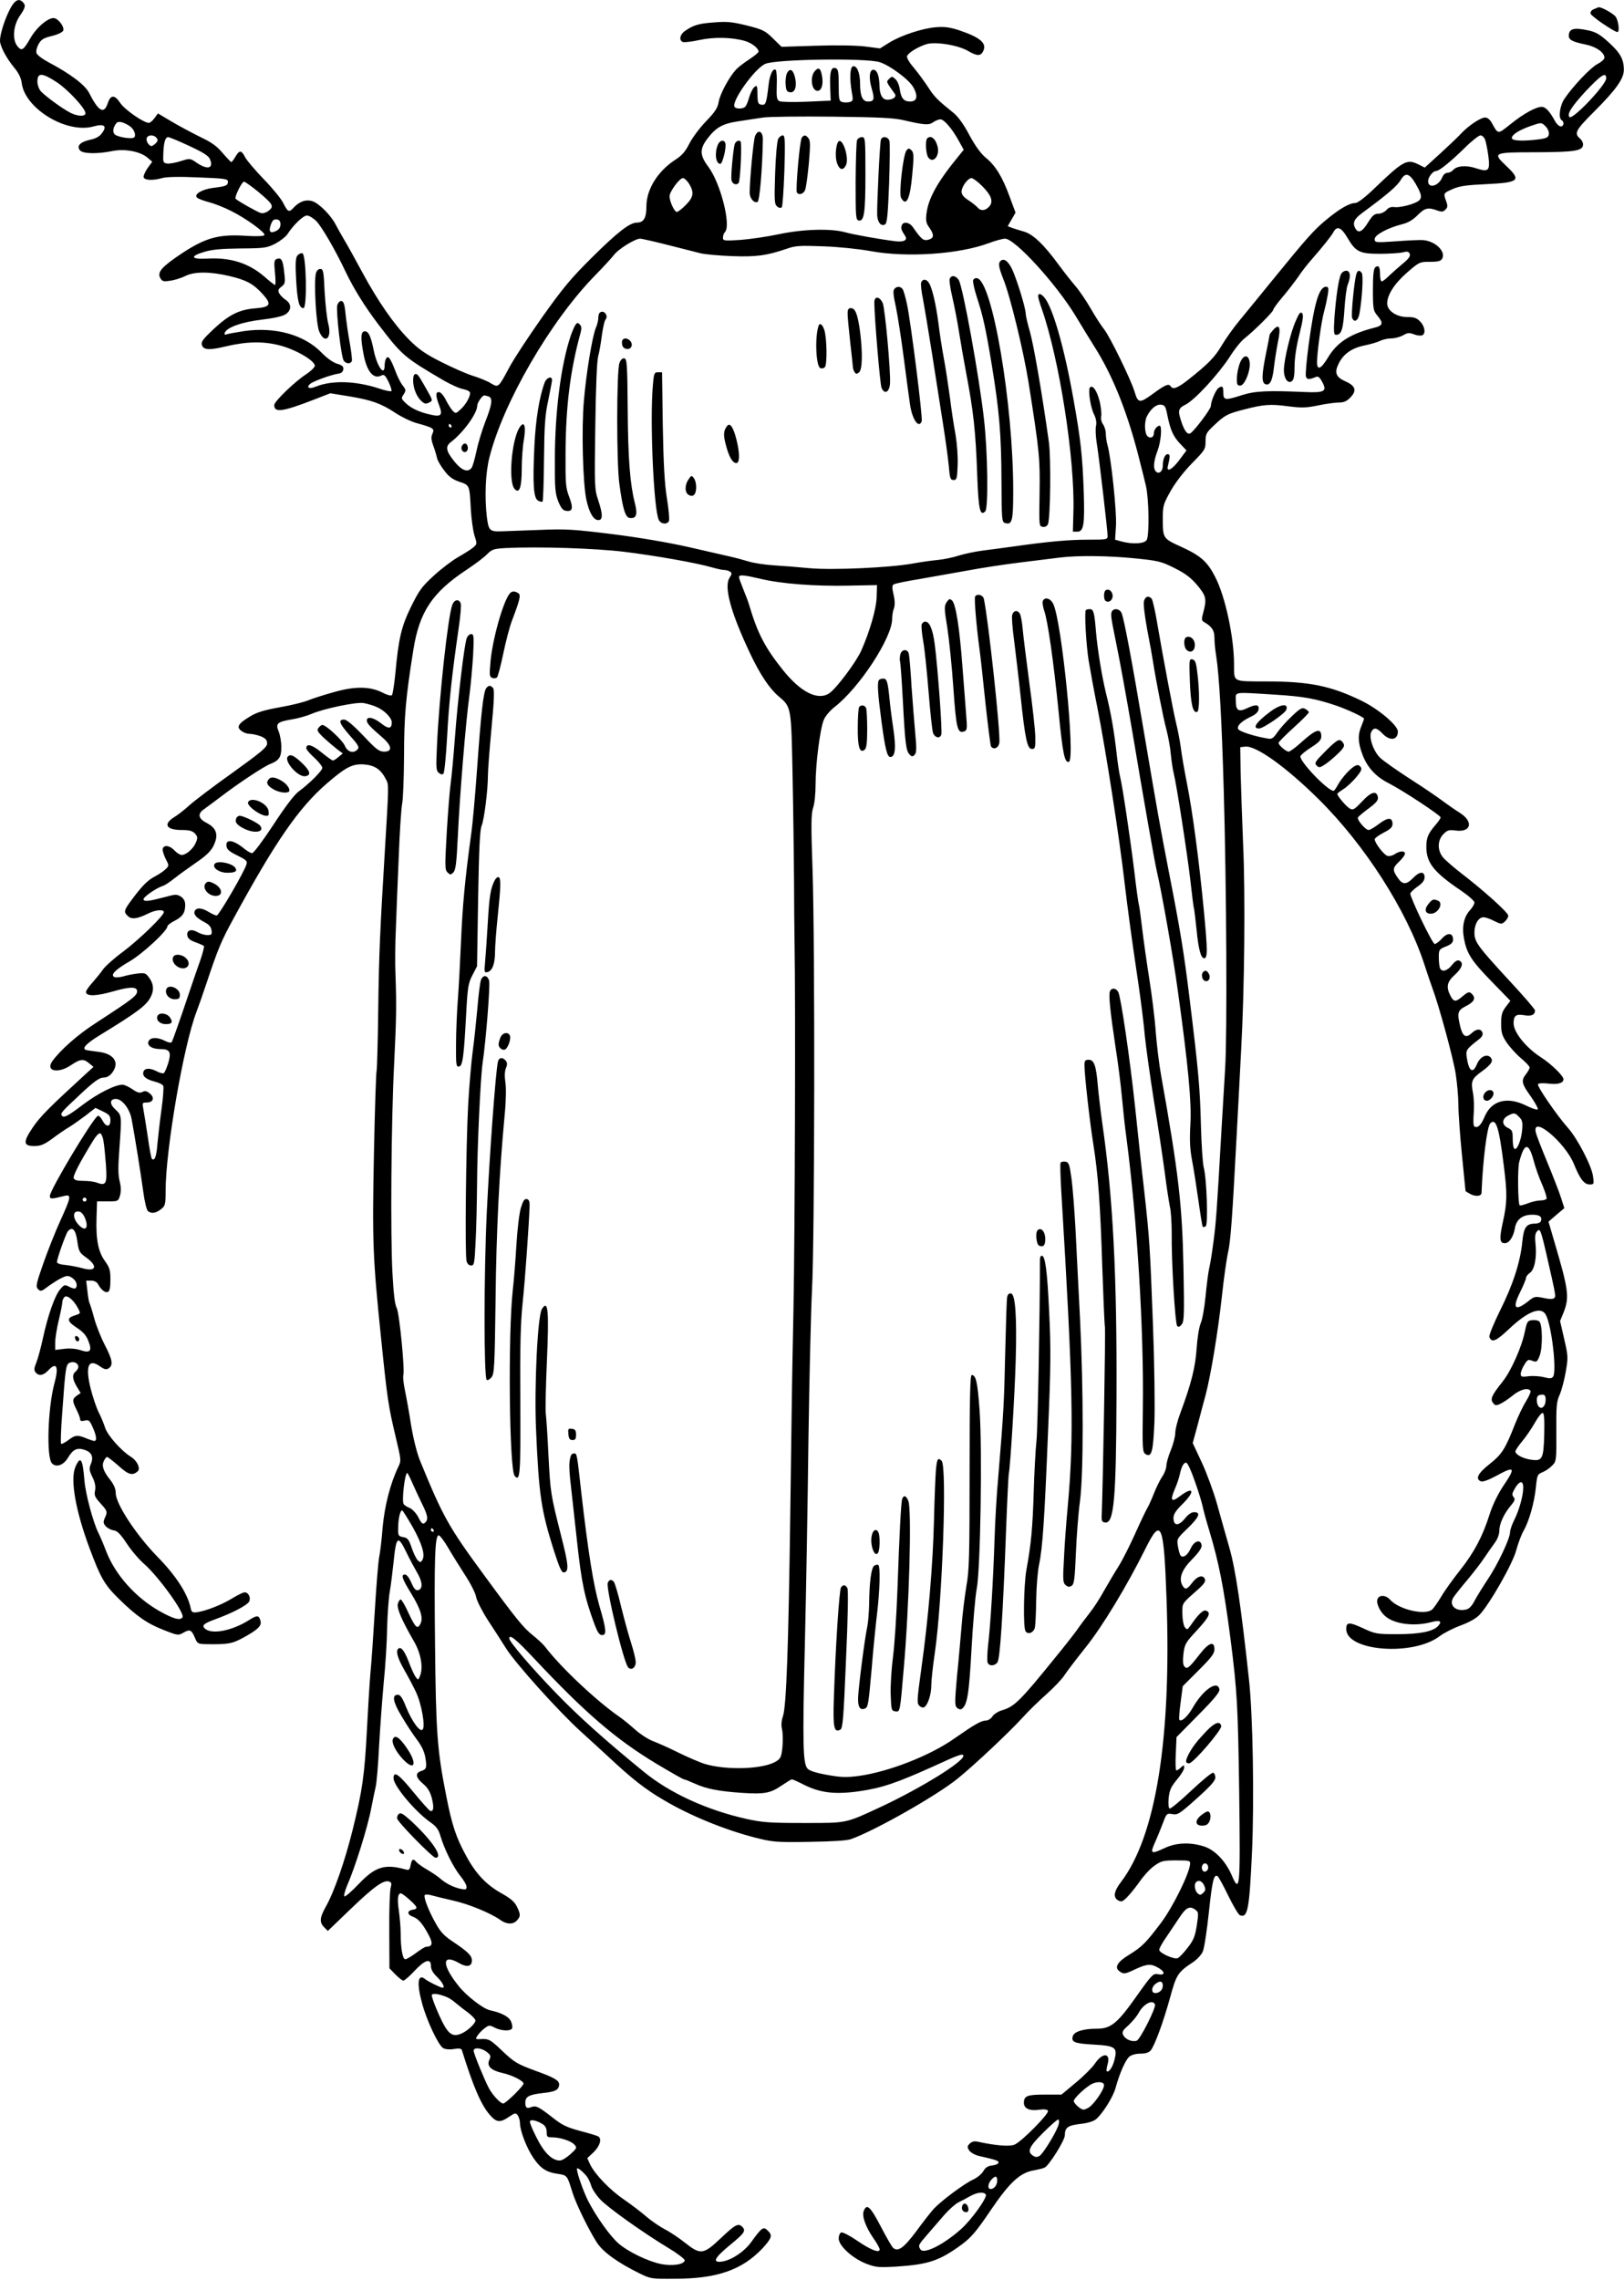 <?xml version="1.0" standalone="no"?>
<!DOCTYPE svg PUBLIC "-//W3C//DTD SVG 20010904//EN"
 "http://www.w3.org/TR/2001/REC-SVG-20010904/DTD/svg10.dtd">
<svg version="1.0" xmlns="http://www.w3.org/2000/svg"
 width="912pt" height="1280pt" viewBox="0 0 912 1280"
 preserveAspectRatio="xMidYMid meet">
<g transform="translate(0,1280) scale(0.1,-0.1)"
fill="#000000" stroke="none">
<path d="M78 12783 c-32 -37 -78 -161 -78 -212 0 -30 36 -98 80 -151 25 -30
39 -59 42 -87 19 -144 253 -285 403 -243 60 17 78 3 48 -37 -14 -20 -35 -31
-68 -38 -55 -12 -76 -35 -56 -59 16 -20 99 -21 182 -4 70 14 156 -2 197 -37
l27 -23 -27 -37 c-14 -21 -24 -44 -21 -51 6 -17 54 -18 103 -4 23 7 95 9 203
4 150 -6 167 -8 167 -24 0 -22 -11 -26 -84 -35 -62 -8 -108 -36 -90 -54 5 -6
36 -18 67 -26 31 -8 87 -30 124 -49 85 -42 196 -123 188 -136 -4 -6 -44 -8
-104 -4 -151 10 -224 -10 -356 -96 -117 -78 -143 -107 -125 -141 11 -19 18
-21 56 -15 24 3 62 15 84 26 51 26 139 26 249 0 97 -23 134 -44 186 -101 52
-58 45 -73 -40 -80 -92 -7 -149 -36 -237 -118 -59 -56 -70 -70 -64 -89 9 -27
42 -29 133 -7 119 28 210 30 303 6 87 -22 192 -82 198 -113 2 -8 -20 -30 -50
-50 -64 -42 -178 -152 -178 -172 0 -45 47 -38 225 31 l90 35 105 -17 c126 -21
180 -40 260 -93 33 -22 86 -48 118 -57 97 -27 103 -31 91 -59 -9 -19 -8 -34 4
-68 9 -23 18 -55 21 -69 3 -14 21 -46 41 -71 26 -35 47 -50 85 -63 57 -19 57
-17 64 -155 3 -52 12 -117 20 -145 16 -49 16 -50 -8 -70 -13 -11 -52 -35 -85
-54 -33 -19 -95 -66 -136 -104 -66 -60 -82 -83 -126 -172 -55 -112 -71 -180
-89 -378 -6 -61 -15 -116 -19 -120 -5 -5 -28 1 -52 14 -71 36 -156 37 -274 3
-55 -15 -120 -36 -144 -46 -24 -10 -96 -28 -160 -39 -88 -16 -128 -28 -166
-51 -48 -29 -65 -45 -65 -60 0 -16 34 -38 61 -38 16 0 45 -7 64 -14 27 -12 35
-21 35 -40 0 -21 -31 -47 -192 -163 -106 -75 -215 -158 -243 -183 -27 -25 -67
-56 -87 -68 -64 -40 -44 -72 42 -72 44 0 61 -5 75 -20 15 -17 16 -24 5 -50
-14 -35 -54 -70 -80 -70 -9 0 -27 11 -40 25 -26 28 -58 33 -66 11 -3 -8 4 -32
15 -55 21 -41 21 -41 2 -60 -11 -11 -37 -29 -58 -40 -43 -22 -73 -52 -132
-131 -46 -62 -48 -70 -22 -94 21 -19 52 -15 113 15 41 21 88 25 88 8 0 -20
-134 -150 -226 -220 -51 -37 -102 -83 -115 -101 -12 -18 -40 -52 -61 -76 -22
-24 -38 -48 -35 -55 7 -22 63 -19 156 8 91 26 131 26 131 0 0 -25 -25 -44
-231 -178 -104 -67 -200 -152 -246 -216 -38 -56 34 -70 106 -21 52 35 70 37
102 10 l24 -20 -45 -41 c-203 -186 -253 -236 -296 -299 -57 -84 -54 -106 14
-104 31 0 53 10 94 40 29 22 71 51 93 64 22 13 65 44 96 67 l55 43 42 -20 c35
-17 42 -25 42 -50 0 -40 -25 -39 -45 0 -9 17 -20 28 -26 25 -32 -21 -269 -416
-269 -450 0 -18 8 -18 83 1 39 9 36 -7 -24 -139 -28 -61 -71 -170 -96 -241
-41 -117 -43 -130 -29 -144 14 -14 19 -13 58 17 24 17 58 39 76 47 30 14 36
13 58 -1 23 -15 32 -44 18 -58 -4 -3 -19 0 -34 8 -27 14 -30 13 -53 -15 -29
-34 -69 -147 -97 -278 -11 -50 -27 -110 -36 -132 -13 -32 -14 -43 -4 -55 18
-22 43 -18 70 10 48 52 62 24 35 -74 -37 -140 -45 -415 -13 -447 24 -25 65
-10 90 32 28 47 51 58 93 44 40 -13 52 -40 35 -80 -10 -25 -9 -36 9 -73 15
-30 19 -53 15 -75 -6 -27 -1 -38 30 -72 40 -44 41 -48 24 -84 -9 -22 -8 -29 6
-45 10 -11 30 -21 44 -23 20 -2 38 -20 74 -74 26 -40 70 -91 98 -115 80 -70
229 -276 215 -299 -12 -20 -52 -9 -130 35 -135 77 -248 204 -299 336 -13 35
-33 82 -44 104 -30 61 -73 223 -78 295 -10 121 -22 140 -51 73 -29 -70 1 -243
79 -453 63 -169 84 -207 167 -288 98 -96 157 -137 249 -173 81 -32 84 -32 113
-15 35 20 45 16 64 -30 13 -32 17 -34 62 -35 124 -2 147 2 212 38 80 44 101
65 94 92 -8 33 -19 34 -63 6 -93 -59 -203 -82 -245 -52 -26 20 -14 31 57 57
91 33 176 77 187 98 11 21 -3 52 -25 52 -9 0 -41 -16 -72 -35 -59 -36 -149
-71 -198 -77 -24 -3 -29 1 -34 27 -17 78 -82 179 -185 284 -121 124 -235 298
-235 358 0 24 -10 47 -30 73 -40 50 -50 80 -37 107 6 13 14 23 18 23 5 0 34
-23 65 -50 55 -50 78 -57 108 -30 16 16 -4 58 -36 79 -56 34 -135 123 -148
166 -7 22 -23 61 -36 86 -13 26 -33 86 -45 133 -31 126 -13 171 52 125 24 -17
36 -20 48 -12 28 17 23 48 -19 129 -23 44 -50 112 -61 153 -11 41 -23 79 -26
84 -3 5 -9 36 -12 68 l-7 59 27 0 c18 0 32 -7 39 -19 17 -32 40 -50 55 -45 11
5 15 23 15 69 0 53 -4 68 -30 104 -38 52 -52 121 -48 243 l3 93 60 0 c58 0 59
0 69 33 6 23 6 48 -2 80 -9 34 -9 82 -2 177 14 194 14 192 -21 225 -35 31 -34
60 2 60 34 0 77 -54 88 -113 17 -90 52 -308 66 -411 8 -58 19 -102 27 -107 21
-14 44 -10 72 12 24 19 26 26 26 104 0 230 101 818 174 1006 13 35 38 105 54
154 67 201 85 243 154 369 234 430 365 620 523 757 108 93 145 112 211 107 59
-5 93 -28 121 -83 17 -31 17 -25 -6 -405 -27 -448 -33 -577 -37 -889 -2 -183
-7 -337 -9 -342 -3 -4 -10 -212 -15 -461 -10 -498 -7 -586 40 -1041 35 -343
41 -382 82 -554 31 -132 32 -133 14 -170 -44 -92 -76 -217 -87 -336 -5 -66
-14 -143 -20 -171 -5 -28 -16 -161 -24 -296 -8 -135 -19 -294 -25 -355 -5 -60
-14 -207 -20 -325 -13 -247 -25 -333 -80 -555 -43 -173 -104 -349 -151 -431
-34 -61 -36 -87 -8 -115 l20 -20 128 123 c131 126 187 166 217 154 13 -5 14
-12 8 -34 -5 -15 -9 -123 -8 -240 l1 -213 33 -34 c19 -19 39 -35 45 -35 7 0
35 25 63 55 58 62 92 72 92 27 0 -19 11 -39 35 -62 30 -29 46 -60 30 -60 -10
0 -81 35 -97 48 -42 35 -49 -23 -17 -138 27 -99 92 -235 118 -249 12 -7 37 -9
60 -5 30 5 42 3 45 -7 63 -203 108 -307 156 -362 38 -44 58 -46 108 -12 34 23
38 24 50 8 6 -9 12 -29 12 -43 0 -43 38 -141 75 -195 40 -59 73 -81 138 -90
53 -8 52 -8 82 -105 20 -64 91 -209 137 -281 35 -53 116 -112 238 -172 63 -31
68 -32 195 -31 242 0 382 49 498 172 50 55 56 72 31 96 -27 28 -34 23 -97 -64
-38 -52 -107 -98 -160 -107 -60 -9 -47 19 43 93 81 66 90 80 68 102 -22 22
-40 12 -119 -63 -99 -94 -115 -96 -203 -26 -33 26 -83 60 -111 74 -27 14 -75
46 -105 72 -30 26 -87 69 -126 96 -77 52 -163 141 -190 197 l-16 35 36 34 c35
34 47 75 26 88 -6 4 -52 18 -102 31 -74 20 -102 33 -152 73 -81 63 -95 71
-122 61 -26 -10 -34 -4 -34 25 0 34 21 45 100 54 69 7 89 18 90 48 0 23 -28
39 -136 78 -100 37 -115 46 -182 109 -67 64 -76 69 -114 68 -40 -2 -40 -2 -26
20 8 12 26 31 40 41 24 18 27 18 56 3 35 -18 88 -21 97 -5 4 5 2 23 -5 39 -12
28 -52 49 -120 64 -36 8 -129 79 -173 134 -98 121 -97 187 2 130 43 -25 71
-19 71 15 0 27 -21 48 -107 106 -49 32 -70 55 -97 104 -40 71 -68 145 -61 157
3 5 20 4 38 -1 17 -5 71 -18 119 -29 87 -19 212 -70 267 -109 36 -26 73 -27
94 -3 21 23 21 33 0 77 -13 27 -35 46 -83 73 -89 49 -148 112 -202 212 -57
104 -80 173 -112 337 -51 256 -58 357 -63 852 -5 477 -1 611 21 611 6 0 29
-30 51 -67 22 -38 65 -107 96 -155 31 -47 60 -104 63 -125 4 -21 33 -78 65
-128 32 -49 79 -121 103 -160 56 -88 295 -353 418 -465 52 -47 126 -115 165
-151 122 -114 200 -176 302 -235 146 -87 342 -167 513 -211 99 -25 116 -27
303 -24 131 2 211 7 235 15 136 48 488 248 602 342 94 76 286 257 361 339 35
39 97 99 138 135 40 36 85 83 99 105 14 22 67 91 118 155 94 117 231 343 336
554 89 180 104 147 119 -282 28 -787 -60 -1333 -257 -1590 -39 -51 -44 -86
-14 -102 18 -10 26 -6 53 22 18 19 49 58 70 88 21 30 57 69 80 85 38 27 49 30
122 30 78 0 80 -1 78 -23 -7 -57 -95 -236 -161 -325 -85 -113 -109 -138 -183
-183 -64 -39 -82 -70 -53 -91 24 -18 31 -17 92 12 65 30 87 31 130 5 38 -23
34 -42 -6 -34 -26 5 -34 -3 -119 -123 -108 -153 -144 -183 -224 -183 -75 0
-126 -16 -134 -41 -11 -34 8 -42 114 -48 125 -7 137 -16 120 -84 -10 -43 -33
-76 -44 -65 -3 2 0 20 5 38 19 66 -29 68 -72 3 -16 -23 -64 -71 -108 -107
l-79 -66 -94 0 c-99 0 -117 -7 -117 -47 0 -31 33 -46 85 -38 28 4 46 2 50 -6
9 -14 -148 -174 -188 -190 -28 -12 -108 -5 -208 17 -17 4 -32 0 -43 -11 -15
-15 -15 -20 -3 -39 8 -11 32 -25 53 -30 101 -23 115 -28 111 -39 -2 -7 -18
-13 -36 -15 -24 -3 -37 -11 -49 -32 -9 -16 -35 -37 -57 -47 -49 -22 -179 -119
-221 -164 -17 -19 -62 -76 -99 -127 -69 -92 -101 -116 -129 -93 -7 6 -39 61
-70 121 -59 113 -79 131 -96 85 -10 -28 11 -87 54 -150 20 -28 36 -57 36 -64
0 -23 -51 -3 -128 50 -41 28 -80 48 -88 45 -8 -3 -14 -18 -14 -34 0 -41 78
-112 156 -142 53 -20 70 -21 162 -16 186 12 247 32 375 126 52 39 81 73 162
193 106 156 165 210 243 222 21 4 47 10 58 15 24 10 114 153 114 182 0 43 17
55 84 63 40 4 75 14 90 26 36 29 97 125 111 177 22 81 55 156 77 175 12 10 37
17 63 17 28 0 47 6 57 18 22 26 72 162 109 297 35 128 43 142 128 198 24 16
48 42 56 61 8 19 23 118 34 222 19 179 28 213 49 200 5 -3 32 -52 60 -110 28
-57 57 -106 65 -109 44 -17 53 31 68 356 13 293 5 767 -17 967 -44 406 -75
618 -110 740 -20 69 -51 180 -70 248 -19 67 -57 171 -85 231 l-51 109 28 103
c15 57 35 133 45 169 29 112 68 347 90 544 11 104 27 217 35 252 15 65 24 191
49 664 8 157 20 371 25 475 19 343 24 877 11 1155 -6 146 -12 328 -14 405 l-2
140 28 3 c60 7 229 -114 412 -295 259 -256 495 -624 594 -928 16 -50 36 -108
44 -130 38 -101 119 -399 132 -485 8 -52 15 -131 15 -175 0 -44 9 -170 20
-280 11 -110 20 -201 20 -202 0 -1 13 -9 29 -18 31 -15 61 -11 61 9 7 181 31
371 49 389 32 32 49 -20 76 -238 20 -158 19 -208 -5 -315 -21 -95 -19 -120 11
-120 24 0 48 36 56 83 8 50 42 77 98 77 42 0 57 -12 48 -37 -3 -7 -17 -13 -32
-13 -50 0 -64 -21 -72 -101 -11 -114 -52 -241 -125 -387 -36 -73 -63 -139 -60
-148 13 -35 37 -25 112 46 104 98 179 127 205 78 33 -61 62 -315 41 -347 -8
-11 -18 -12 -53 -3 -24 6 -63 8 -86 5 -37 -5 -43 -3 -43 13 0 11 9 34 20 51
17 29 22 32 45 23 24 -9 27 -7 40 25 19 43 18 180 -1 196 -7 6 -25 9 -40 7
-26 -3 -29 -8 -41 -65 -17 -85 -77 -220 -124 -279 -62 -78 -71 -98 -55 -120
12 -16 17 -17 41 -6 15 7 47 28 70 47 41 34 87 46 100 26 3 -5 -8 -30 -24 -56
-16 -25 -44 -83 -62 -128 -57 -145 -74 -171 -144 -227 -66 -52 -82 -84 -48
-97 10 -4 43 8 84 30 107 59 113 50 39 -59 -30 -46 -59 -106 -75 -157 -39
-123 -86 -212 -165 -312 -39 -49 -88 -117 -107 -150 -20 -33 -43 -66 -51 -72
-41 -34 -188 1 -236 56 -24 27 -63 28 -71 1 -7 -21 13 -66 42 -92 50 -46 162
-61 258 -36 51 14 66 6 41 -21 -28 -31 -102 -46 -231 -46 -115 0 -123 2 -192
34 -76 35 -93 35 -93 -5 0 -125 376 -154 525 -40 24 18 77 45 118 60 46 17 86
39 105 59 56 58 188 289 207 364 10 37 28 86 41 108 32 57 60 158 69 243 7 71
9 75 39 87 17 7 41 24 54 38 22 23 23 30 22 188 -1 144 1 170 19 209 11 25 26
83 34 129 14 80 13 88 -9 184 l-23 100 20 49 c33 85 28 125 -52 396 l-33 113
44 38 45 38 -19 59 c-10 32 -45 121 -77 199 -32 77 -61 152 -64 166 -25 103
164 -54 214 -177 34 -84 57 -114 88 -114 25 0 25 2 19 46 -8 59 -88 213 -142
273 -62 70 -174 233 -167 244 3 5 28 7 61 3 52 -6 82 3 82 25 0 18 -68 85
-124 121 -87 56 -156 142 -156 193 0 43 14 53 60 45 40 -7 60 2 60 27 0 7 -64
81 -142 165 -180 195 -198 220 -198 272 0 48 23 86 51 86 11 0 38 -9 60 -21
39 -19 42 -19 60 -3 10 9 19 24 19 33 0 17 -134 138 -264 238 -45 35 -91 75
-103 90 -32 39 -31 96 3 130 22 22 31 25 68 20 88 -12 103 50 23 100 -23 14
-67 45 -97 67 -30 23 -113 79 -185 125 -71 46 -145 98 -163 115 -39 36 -67
118 -51 147 14 27 31 24 64 -11 41 -42 85 -36 85 13 0 34 -108 126 -205 173
-171 83 -292 108 -532 108 -197 1 -182 -7 -183 101 -1 150 -49 375 -105 484
-44 87 -82 121 -192 171 -103 47 -103 47 -103 160 0 71 3 80 45 155 28 49 75
109 120 155 71 72 75 78 75 121 0 42 4 50 48 91 60 57 76 65 165 88 116 30
151 32 249 19 80 -10 104 -9 172 5 43 9 95 16 115 16 28 0 44 7 65 29 37 38
28 65 -29 90 -52 23 -62 48 -39 96 26 56 73 90 145 105 35 7 76 19 91 27 15 7
43 13 62 13 19 0 48 8 65 17 25 15 35 16 61 6 17 -7 38 -9 46 -6 22 8 16 51
-11 78 -19 20 -34 25 -74 25 -59 0 -111 36 -111 76 0 48 41 112 111 173 69 60
72 61 129 61 47 0 61 4 69 18 22 41 -41 100 -110 104 -19 1 -87 -2 -151 -7
-115 -8 -118 -7 -118 13 0 23 72 62 154 83 33 8 60 24 86 50 41 41 58 46 109
28 27 -10 36 -9 48 4 13 12 14 21 4 48 -16 45 -16 44 38 68 39 17 79 22 188
27 185 9 198 21 112 102 -79 75 -75 77 169 77 218 1 262 8 262 44 0 10 -7 24
-15 31 -37 31 -29 47 77 153 124 124 168 186 167 236 0 59 -21 95 -85 153 -48
44 -72 58 -113 67 -84 18 -111 10 -111 -31 0 -22 21 -33 94 -48 60 -12 106
-45 106 -74 0 -9 -17 -24 -38 -35 -39 -20 -137 -123 -186 -195 -27 -40 -36
-109 -16 -121 16 -10 12 -35 -5 -35 -9 0 -24 14 -33 31 -30 55 -53 79 -74 79
-32 0 -102 -38 -175 -97 -73 -58 -69 -59 -105 6 -11 20 -25 31 -38 31 -25 0
-93 -45 -135 -90 -16 -18 -69 -68 -117 -112 l-87 -79 -30 15 c-70 36 -87 27
-257 -136 -50 -48 -90 -78 -103 -78 -33 0 -88 -32 -163 -94 -69 -57 -106 -98
-303 -340 -66 -81 -148 -182 -183 -224 -35 -42 -81 -107 -102 -143 -39 -66
-77 -104 -187 -191 -60 -47 -86 -57 -98 -38 -11 18 -30 11 -99 -40 -77 -56
-85 -55 -105 12 -19 64 -138 308 -170 348 -15 19 -50 72 -76 118 -26 45 -65
102 -85 125 -20 23 -62 76 -93 118 -86 118 -147 175 -198 189 -24 7 -54 16
-67 21 l-23 9 22 38 22 38 -33 89 c-40 110 -79 175 -135 220 -28 24 -58 65
-91 126 -31 59 -62 102 -87 123 -92 74 -110 92 -144 145 -20 31 -56 80 -80
109 -27 31 -43 59 -39 67 7 19 61 52 109 67 51 15 176 -5 233 -38 50 -29 70
-30 84 -4 25 46 -13 79 -134 120 -53 17 -83 21 -130 17 -76 -6 -197 -46 -263
-87 l-51 -32 -85 11 c-50 6 -164 8 -277 4 l-191 -6 -49 48 c-44 43 -56 49
-147 72 -82 20 -112 23 -182 17 -87 -6 -116 -15 -163 -47 -30 -20 -37 -54 -13
-63 8 -3 50 2 92 11 82 18 182 16 256 -5 38 -11 77 -41 77 -60 0 -5 -24 -25
-52 -43 -29 -19 -63 -45 -75 -58 -40 -44 -90 -138 -97 -181 -6 -34 -19 -55
-70 -108 -35 -36 -77 -92 -94 -125 -23 -46 -42 -68 -81 -93 -98 -64 -161 -166
-161 -261 0 -65 -15 -91 -54 -91 -39 0 -108 -53 -252 -196 -118 -117 -163
-171 -280 -336 -76 -108 -160 -235 -185 -283 -60 -112 -60 -112 -101 -88 -18
12 -64 31 -103 43 -38 12 -119 48 -180 79 -87 44 -124 70 -178 124 -85 86
-175 216 -262 377 -37 69 -82 150 -100 180 -18 30 -40 70 -50 89 -26 51 -93
119 -130 131 -38 12 -74 -1 -109 -39 -23 -25 -31 -21 -57 32 -12 23 -61 83
-109 132 -48 50 -95 105 -104 123 -20 40 -32 40 -54 2 -9 -16 -20 -30 -23 -30
-3 0 -25 23 -49 51 -32 38 -62 60 -124 89 -44 22 -116 60 -160 86 l-79 47 -19
-26 c-11 -15 -25 -27 -32 -27 -29 0 -136 74 -161 112 -31 47 -54 47 -70 -2
-21 -63 -51 -47 -104 57 -22 45 -105 108 -228 173 -34 18 -65 41 -68 52 -4 10
2 33 12 51 15 26 29 34 75 45 33 8 59 21 63 30 8 20 -26 66 -51 70 -32 5 -99
-52 -133 -112 -40 -69 -49 -75 -73 -46 -30 37 -24 115 12 169 33 48 36 61 18
79 -17 17 -32 15 -50 -5z m4862 -332 c59 -19 164 -97 189 -141 28 -50 21 -80
-18 -80 -36 0 -51 19 -58 69 -3 22 -14 48 -25 57 -17 16 -20 16 -35 1 -17 -17
-18 -14 32 -84 12 -16 -9 -33 -42 -33 -27 0 -43 27 -44 77 -1 55 -12 87 -31
91 -25 5 -31 -43 -13 -104 18 -62 14 -74 -21 -74 -30 0 -44 31 -44 100 0 59
-17 102 -39 98 -18 -4 -21 -67 -7 -149 8 -42 6 -47 -13 -52 -11 -3 -30 -3 -41
0 -18 5 -20 14 -20 94 0 73 -3 91 -16 96 -26 10 -35 -18 -32 -102 l3 -80 -135
-6 c-74 -3 -143 -2 -153 3 -15 8 -17 21 -15 88 2 43 -1 82 -5 87 -15 14 -35
-26 -41 -85 -12 -103 -16 -113 -39 -110 -19 3 -22 10 -23 48 -1 62 -2 64 -19
50 -8 -7 -20 -31 -27 -54 -6 -22 -16 -47 -21 -53 -11 -15 -53 -17 -62 -3 -19
31 116 219 174 242 64 26 566 33 641 9z m-4622 -112 c64 -42 162 -148 162
-175 0 -19 -43 -18 -83 2 -51 26 -156 104 -172 127 -8 12 -15 33 -15 48 0 52
25 52 108 -2z m8702 21 c0 -36 -189 -235 -206 -217 -16 16 12 59 91 145 87 92
115 110 115 72z m-3945 -235 c117 -27 141 -29 166 -11 13 9 31 16 40 16 21 0
67 -54 104 -122 l27 -49 -26 -32 c-121 -147 -172 -239 -183 -325 -5 -41 -2
-56 16 -80 28 -40 27 -60 -6 -68 -27 -7 -38 1 -86 70 -20 29 -54 34 -63 11 -6
-16 -2 -28 18 -58 18 -25 -6 -38 -57 -31 -87 11 -233 37 -279 50 -80 22 -236
18 -372 -11 -66 -14 -163 -28 -216 -32 -93 -6 -98 -5 -98 13 0 11 5 25 11 31
36 36 -24 273 -92 365 -50 66 -51 101 -6 160 48 63 85 84 174 97 43 7 105 16
138 21 33 5 209 7 390 5 261 -3 345 -7 400 -20z m-4348 -32 c24 -16 38 -47 28
-63 -9 -14 -98 0 -112 17 -12 15 -8 37 10 61 11 14 38 8 74 -15z m7954 -4 c11
-11 19 -30 17 -42 -2 -18 -12 -23 -53 -29 -93 -12 -155 -9 -155 7 0 19 40 44
104 67 64 22 62 22 87 -3z m-7802 -63 c9 -11 8 -18 -4 -30 -9 -9 -20 -16 -24
-16 -15 0 -33 30 -27 45 7 19 40 20 55 1z m7461 -10 c5 -14 13 -54 18 -90 11
-85 2 -94 -68 -71 -56 19 -110 14 -130 -10 -7 -8 -21 -15 -31 -15 -11 0 -23
-10 -29 -24 -19 -50 -80 -68 -80 -23 0 23 27 57 45 57 17 0 78 49 161 130 39
39 79 70 88 70 9 0 21 -11 26 -24z m-7276 -36 c82 -38 109 -56 116 -76 20 -50
-15 -59 -75 -18 -38 26 -38 26 -91 9 -29 -9 -63 -15 -76 -13 -21 3 -23 8 -21
52 2 65 11 96 27 96 7 0 61 -22 120 -50z m6886 -212 c45 -79 41 -92 -28 -116
-32 -10 -71 -17 -88 -15 -21 3 -35 -1 -48 -16 -11 -12 -31 -21 -46 -21 -22 0
-33 -10 -58 -50 -33 -54 -55 -62 -72 -30 -15 29 -5 51 38 83 144 106 199 153
219 188 26 43 48 36 83 -23z m-4080 0 c29 -49 25 -75 -19 -119 -21 -22 -44
-39 -50 -39 -14 0 -41 60 -41 88 0 26 56 102 75 102 9 0 24 -15 35 -32z m1645
-12 c53 -53 65 -88 40 -116 -22 -24 -48 -26 -66 -4 -8 9 -31 27 -51 40 -26 17
-38 31 -38 48 0 28 35 76 56 76 8 0 35 -20 59 -44z m-4067 -31 c85 -71 92 -83
62 -107 -15 -12 -32 -17 -45 -14 -19 5 -129 67 -142 80 -8 8 35 96 47 96 6 0
41 -25 78 -55z m329 -167 c31 -33 107 -163 162 -280 48 -100 107 -195 184
-297 136 -178 145 -186 372 -319 39 -22 87 -44 108 -47 22 -5 37 -13 37 -22 0
-22 -25 -66 -54 -92 -25 -23 -27 -24 -43 -8 -9 9 -26 36 -38 59 -11 24 -28 44
-37 46 -23 4 -23 -19 -1 -76 20 -53 10 -64 -49 -50 -61 13 -110 36 -140 65
-25 24 -26 27 -11 49 14 22 13 26 -6 50 -11 14 -30 51 -41 82 -27 70 -40 88
-51 70 -5 -7 -9 -25 -9 -40 0 -65 -42 -7 -61 84 -16 79 -29 108 -50 108 -23 0
-25 -35 -8 -125 18 -101 57 -147 101 -123 15 7 22 1 40 -36 12 -25 19 -48 16
-52 -4 -3 -35 3 -70 15 -132 43 -264 47 -355 10 -36 -15 -55 -6 -32 15 16 15
121 53 159 58 16 2 26 10 28 24 2 16 -5 23 -35 32 -23 7 -57 31 -87 62 -98
101 -261 146 -436 121 -45 -7 -89 -15 -97 -18 -11 -4 -14 -2 -11 8 10 30 95
61 206 74 68 8 118 19 135 30 35 22 35 59 2 81 -14 9 -31 26 -37 37 -8 17 -6
23 12 37 21 16 23 23 16 81 -7 69 -16 85 -42 75 -14 -5 -16 -16 -10 -76 4 -39
4 -70 1 -70 -4 0 -30 20 -58 45 -90 78 -193 111 -326 103 -90 -5 -96 14 -13
38 41 13 98 18 202 19 136 1 148 3 196 27 28 15 59 39 68 53 36 55 89 105 110
105 12 0 36 -15 53 -32z m-202 -18 c0 -16 -8 -29 -25 -37 -33 -16 -43 -4 -29
36 9 24 16 31 33 29 15 -2 21 -10 21 -28z m5990 -72 c48 -82 69 -93 183 -93
53 0 112 4 130 8 26 7 33 5 39 -9 4 -12 -6 -27 -38 -53 -24 -20 -59 -51 -77
-68 -18 -18 -37 -33 -42 -33 -6 0 -10 17 -10 38 0 45 -8 56 -27 41 -9 -8 -13
-42 -13 -126 0 -108 2 -117 25 -145 35 -42 32 -56 -17 -68 -134 -34 -208 -81
-259 -165 -41 -69 -64 -78 -63 -25 2 65 25 229 40 282 8 29 17 72 21 96 5 34
3 42 -10 42 -39 0 -66 -88 -98 -326 -12 -89 -19 -170 -15 -179 6 -17 18 -17
57 -1 11 5 21 -3 34 -28 29 -53 14 -62 -98 -57 -208 9 -279 6 -351 -17 -96
-31 -106 -30 -106 13 0 36 -5 41 -27 27 -15 -10 -43 -75 -43 -101 0 -17 -88
-134 -114 -153 -16 -11 -33 10 -50 59 -23 68 -21 80 23 102 52 27 181 167 246
266 28 45 66 92 84 105 52 41 161 149 161 160 0 6 24 39 53 73 29 34 68 85 87
112 18 28 52 71 74 96 68 78 112 133 125 157 19 35 43 26 76 -30z m-3816 -43
c75 -19 156 -40 181 -46 25 -7 105 -14 179 -17 140 -5 195 3 305 40 53 19 76
20 210 15 87 -3 200 -15 266 -27 202 -37 494 -18 663 45 37 14 78 25 91 25 56
0 289 -256 397 -435 36 -60 82 -135 101 -165 109 -170 195 -387 264 -670 8
-30 21 -83 29 -117 17 -70 20 -274 5 -304 -12 -22 -79 -26 -142 -9 l-36 10 5
78 c5 75 -27 383 -48 455 -5 17 -9 46 -9 62 0 17 -7 41 -16 53 -9 13 -13 33
-10 45 3 12 -1 49 -8 81 -15 61 -39 97 -55 81 -12 -14 3 -115 24 -154 10 -21
14 -43 10 -62 -4 -16 -2 -60 4 -97 13 -79 61 -490 61 -521 0 -20 -4 -21 -107
-21 -109 0 -223 -10 -413 -37 -58 -8 -139 -19 -180 -24 -41 -5 -102 -18 -135
-28 -33 -11 -87 -22 -120 -25 -33 -3 -96 -12 -140 -20 -125 -23 -451 -38 -580
-26 -60 6 -150 13 -200 16 -49 3 -112 13 -139 21 -26 8 -74 21 -105 28 -31 7
-137 31 -236 54 -111 25 -274 53 -425 72 -218 27 -263 30 -405 24 -88 -3 -186
-7 -218 -8 -67 -2 -73 3 -83 80 -13 111 -8 246 14 333 77 309 344 770 597
1027 44 45 90 95 103 112 25 33 117 90 146 91 10 0 80 -16 155 -35z m-1005
-851 c24 -9 20 -43 -18 -140 -19 -49 -42 -125 -51 -169 -9 -43 -21 -85 -27
-92 -22 -28 -56 -14 -98 38 -46 58 -50 82 -18 107 71 54 148 162 148 204 0 17
28 58 40 58 4 0 15 -3 24 -6z m3812 -107 c17 -82 32 -117 72 -159 l35 -37 -42
-56 c-38 -51 -71 -68 -63 -34 14 58 14 69 -1 69 -15 0 -27 -28 -27 -65 0 -30
-20 -48 -37 -34 -18 16 -16 56 7 117 20 52 27 142 12 142 -14 0 -32 -23 -32
-41 0 -24 -18 -33 -35 -19 -18 15 -20 82 -4 113 22 43 53 68 79 65 22 -3 26
-10 36 -61z m-4021 -57 c3 -5 1 -10 -4 -10 -6 0 -11 5 -11 10 0 6 2 10 4 10 3
0 8 -4 11 -10z m970 -708 c178 -22 405 -62 491 -87 28 -8 59 -15 70 -15 10 0
25 -4 33 -9 12 -8 12 -13 -2 -35 -33 -50 7 -196 116 -426 56 -118 107 -194
158 -238 74 -63 72 -56 80 -452 4 -195 7 -454 8 -575 0 -121 2 -285 3 -365 6
-313 2 -1619 -6 -2045 -5 -247 -9 -468 -9 -490 0 -22 -4 -319 -9 -660 -10
-748 -22 -1085 -41 -1140 -9 -27 -11 -52 -5 -75 4 -19 5 -64 2 -98 -6 -57 -10
-66 -37 -82 -71 -43 -275 -50 -397 -14 -30 9 -97 38 -150 64 -52 26 -117 55
-144 65 -26 10 -71 39 -100 65 -28 25 -67 57 -86 70 -129 89 -330 278 -417
392 -11 15 -43 45 -71 67 -53 42 -95 94 -276 341 -197 268 -229 326 -356 636
-18 43 -38 123 -51 200 -11 71 -27 160 -35 198 -8 38 -12 76 -9 85 9 31 -22
346 -37 377 -11 19 -18 83 -24 194 -12 214 -7 858 9 1170 13 264 14 335 8 505
-3 61 -2 178 2 260 3 83 10 263 16 400 5 138 14 273 19 300 6 28 10 150 11
272 0 223 10 329 52 593 34 215 106 323 299 451 47 31 99 70 115 87 28 28 37
31 105 35 179 9 499 -1 665 -21z m2870 -37 c129 -13 146 -17 220 -54 62 -31
91 -53 128 -96 51 -61 54 -78 35 -151 -12 -43 -11 -48 6 -58 42 -24 56 -46 56
-87 0 -23 4 -69 10 -103 17 -112 31 -358 42 -746 16 -545 20 -1387 8 -1570 -5
-85 -14 -236 -20 -335 -26 -461 -31 -527 -45 -633 -8 -63 -19 -132 -25 -155
-5 -23 -14 -93 -20 -156 -6 -62 -18 -130 -27 -150 -9 -20 -19 -82 -23 -141 -7
-106 -30 -198 -91 -362 -16 -42 -29 -93 -29 -113 0 -19 -11 -63 -25 -97 -14
-34 -25 -73 -25 -87 0 -15 -10 -42 -23 -61 -13 -19 -34 -62 -47 -95 -13 -33
-29 -69 -36 -80 -7 -11 -38 -76 -69 -145 -31 -69 -73 -152 -94 -185 -21 -33
-57 -94 -81 -136 -23 -42 -59 -98 -81 -125 -21 -27 -53 -69 -70 -94 -18 -25
-74 -97 -126 -160 -196 -242 -226 -271 -295 -292 -22 -6 -47 -22 -55 -35 -8
-13 -25 -23 -37 -23 -27 -1 -61 -20 -177 -101 -136 -96 -369 -187 -537 -210
-70 -9 -99 -8 -177 6 -62 11 -99 23 -110 35 -26 29 -29 132 -15 705 7 286 16
801 20 1145 5 344 14 722 20 840 15 277 17 1943 3 2355 -9 257 -8 316 3 349 8
22 14 78 14 132 0 114 25 311 46 362 8 21 35 52 60 72 140 108 324 390 324
495 0 19 4 45 10 59 6 18 6 43 -2 77 -9 40 -9 52 1 58 7 5 72 18 145 30 72 13
191 34 265 47 74 14 209 35 300 46 91 11 193 24 226 28 99 12 271 10 420 -5z
m-2103 -115 c117 -28 306 -42 493 -38 l160 3 -2 -65 c-1 -66 -38 -193 -86
-302 -29 -65 -137 -209 -178 -239 -64 -45 -162 3 -263 130 -100 125 -141 204
-188 361 -5 19 -21 61 -34 92 -13 32 -24 62 -24 68 0 15 28 12 122 -10z m2887
-650 c161 -10 228 -22 346 -62 64 -22 155 -65 155 -73 0 -3 -7 -22 -15 -42
-21 -49 -19 -92 6 -159 27 -72 74 -124 147 -161 82 -42 292 -181 292 -192 0
-6 -13 -25 -29 -43 -41 -48 -51 -71 -51 -123 0 -89 42 -142 193 -244 44 -30
77 -59 77 -68 0 -9 -11 -28 -24 -42 -35 -38 -47 -92 -35 -159 16 -86 42 -126
156 -243 l105 -108 -26 -34 c-21 -28 -26 -45 -26 -94 0 -50 5 -67 31 -106 17
-25 53 -65 80 -88 27 -22 49 -46 49 -52 0 -7 -9 -23 -20 -37 -29 -37 -25 -54
26 -125 25 -36 43 -69 40 -73 -3 -5 -31 4 -62 19 -108 55 -198 32 -237 -61
-20 -48 -39 -66 -58 -54 -5 3 -6 35 -3 72 3 37 1 89 -4 115 -13 67 -7 81 50
122 55 40 67 60 47 80 -21 20 -58 1 -75 -40 -23 -55 -45 -41 -57 38 -6 41 -3
46 66 100 20 15 26 27 22 40 -9 23 -34 22 -61 -4 -31 -29 -49 -19 -63 35 -19
78 -16 93 29 116 46 23 58 43 40 65 -17 20 -24 19 -58 -10 -38 -32 -48 -31
-67 5 -25 49 -19 78 25 117 42 38 51 69 24 80 -11 4 -24 -5 -41 -26 -26 -33
-57 -41 -67 -15 -3 9 -6 36 -6 60 0 42 2 45 40 60 30 12 40 22 40 39 0 38 -31
41 -62 6 -15 -17 -34 -31 -41 -31 -13 0 -137 259 -137 283 1 7 19 24 40 39 29
20 40 35 40 53 0 35 -29 33 -65 -5 -36 -37 -58 -38 -83 -2 -33 47 -33 58 4 93
19 18 34 39 34 46 0 18 -31 16 -58 -3 -12 -8 -31 -13 -41 -9 -20 6 -71 73 -71
93 0 6 23 23 50 37 39 20 50 31 50 49 0 38 -26 38 -75 1 -25 -19 -51 -35 -59
-35 -18 0 -68 59 -60 71 3 5 30 28 60 50 42 31 54 46 52 62 -6 41 -39 32 -89
-23 -42 -44 -51 -50 -68 -40 -19 10 -71 70 -71 83 0 3 16 15 35 27 19 12 51
42 71 66 30 36 34 47 24 59 -9 11 -17 12 -32 4 -26 -14 -73 -66 -95 -106 -10
-18 -20 -33 -24 -33 -34 0 -195 169 -186 195 4 8 31 31 62 50 42 27 55 41 55
60 0 51 -30 42 -116 -36 -30 -27 -60 -49 -67 -49 -15 0 -57 36 -57 49 0 5 38
43 85 86 47 42 85 81 85 86 0 4 -9 13 -20 19 -17 9 -28 4 -74 -40 -30 -28 -67
-69 -82 -91 -25 -36 -32 -40 -58 -35 -72 12 -158 40 -163 53 -7 19 17 42 69
68 29 13 44 27 46 43 4 27 -16 29 -64 6 -49 -23 -64 -14 -64 41 0 53 -22 50
219 35z m-5049 -67 c47 -19 90 -62 90 -89 0 -37 -19 -38 -60 -5 -42 33 -80 41
-80 16 0 -16 16 -34 88 -96 53 -46 57 -79 10 -79 -29 0 -45 12 -118 90 -58 60
-93 90 -108 90 -35 0 -26 -23 33 -90 45 -50 54 -65 44 -76 -22 -27 -58 -17
-73 20 -13 30 -105 116 -126 116 -4 0 -14 -7 -21 -16 -11 -14 -7 -22 31 -58
25 -23 59 -51 75 -64 l30 -22 -24 -20 c-13 -11 -27 -20 -31 -20 -5 0 -34 21
-65 46 -52 43 -85 52 -85 23 0 -7 20 -31 45 -53 25 -23 45 -49 45 -57 0 -16
-73 -89 -133 -133 -24 -17 -76 -86 -142 -187 -57 -87 -111 -159 -119 -159 -8
0 -27 11 -43 24 -63 52 -108 58 -101 14 2 -17 19 -31 61 -51 50 -25 57 -31 51
-50 -12 -42 -155 -287 -167 -287 -7 0 -27 9 -45 20 -39 24 -70 26 -79 4 -7
-19 11 -38 58 -63 23 -12 35 -26 37 -45 3 -22 0 -26 -23 -26 -15 0 -39 7 -55
16 -35 21 -63 12 -58 -18 2 -16 15 -27 45 -38 23 -8 44 -18 48 -21 3 -3 -6
-39 -20 -80 -15 -41 -39 -112 -55 -159 -61 -182 -100 -291 -105 -300 -4 -6
-17 -4 -34 4 -43 23 -82 24 -95 3 -15 -25 15 -47 65 -47 53 0 62 -16 44 -78
-9 -28 -20 -54 -25 -57 -5 -3 -23 1 -39 10 -39 20 -67 19 -75 -1 -9 -24 11
-43 61 -56 25 -6 47 -17 50 -25 3 -8 -1 -67 -10 -131 -9 -65 -19 -152 -23
-194 -5 -71 -16 -99 -31 -84 -4 3 -14 59 -23 123 -10 65 -21 135 -25 156 -7
35 -6 37 19 37 37 0 46 28 17 51 -17 14 -27 16 -42 8 -15 -7 -27 -4 -56 16
-21 14 -45 25 -55 25 -42 0 -137 -48 -221 -111 -88 -67 -110 -78 -121 -61 -7
12 2 22 108 121 75 70 105 91 127 91 18 0 35 9 48 26 45 58 12 109 -79 119
-30 4 -61 8 -67 10 -25 8 1 36 76 82 214 131 262 167 287 215 20 38 17 74 -8
108 -19 27 -25 29 -67 24 -25 -3 -61 -10 -79 -16 -18 -5 -40 -7 -48 -4 -27 10
1 41 83 88 74 43 213 172 213 197 0 6 18 20 40 31 45 23 60 45 60 89 0 21 -7
35 -24 47 -23 14 -30 14 -88 -2 -92 -24 -115 -27 -122 -15 -7 11 70 65 108 77
12 3 41 23 66 43 25 20 78 58 117 85 75 51 99 78 114 128 12 43 -4 74 -51 98
-47 24 -52 51 -14 77 14 10 60 44 102 76 99 75 236 165 270 178 49 19 62 38
62 94 0 29 -7 68 -15 88 -19 45 -8 54 73 68 34 5 83 19 109 30 68 30 251 68
293 62 19 -3 51 -12 70 -20z m6421 -2304 c18 -18 21 -30 17 -73 -5 -57 -28
-114 -43 -106 -6 3 -10 27 -10 55 0 45 -3 51 -28 63 -35 17 -33 51 3 69 33 17
37 16 61 -8z m-7950 -135 c4 -21 10 -82 14 -135 7 -106 1 -118 -51 -99 -14 6
-48 10 -75 10 -35 0 -51 4 -55 15 -5 13 31 84 109 211 15 25 33 44 40 41 6 -2
15 -21 18 -43z m8031 -108 c10 -39 32 -101 49 -138 16 -38 27 -73 24 -78 -3
-6 -19 -10 -35 -10 -16 0 -48 -7 -70 -16 -23 -9 -43 -14 -46 -11 -10 10 -12
203 -3 241 29 111 53 115 81 12z m-8128 -227 c-3 -5 -10 -7 -15 -3 -5 3 -7 10
-3 15 3 5 10 7 15 3 5 -3 7 -10 3 -15z m-5 -102 c18 -49 3 -71 -30 -41 -41 37
-45 88 -6 82 14 -2 26 -16 36 -41z m-45 -125 c8 -57 12 -65 47 -90 71 -50 60
-85 -19 -62 -26 7 -68 15 -94 18 -29 2 -48 9 -48 16 0 20 49 157 61 173 25 29
44 10 53 -55z m8250 -72 c56 -246 55 -239 42 -249 -7 -6 -28 -5 -59 2 -43 9
-50 8 -75 -11 -82 -67 -103 -52 -56 42 19 38 34 75 34 82 0 7 10 20 22 28 26
18 39 88 31 163 -4 36 -2 58 7 68 18 22 22 13 54 -125z m-8247 -303 c17 -33
18 -31 -22 -44 -42 -14 -37 -33 17 -68 34 -22 52 -42 64 -73 23 -57 11 -71
-45 -52 -25 8 -60 11 -91 7 l-50 -6 0 42 c0 23 9 79 20 125 11 46 20 91 20
101 0 9 5 22 12 29 14 14 51 -16 75 -61z m3 -332 c0 -7 -7 -18 -15 -25 -21
-17 -19 -42 6 -85 l22 -36 -22 -15 c-26 -19 -26 -29 -1 -79 11 -22 20 -46 20
-53 0 -10 7 -12 25 -8 23 6 28 2 45 -36 22 -48 25 -78 10 -78 -6 0 -27 7 -47
15 -48 20 -61 19 -100 -11 -19 -14 -37 -23 -40 -20 -3 3 -1 79 6 168 19 268
21 279 45 288 23 8 46 -4 46 -25z m8240 -184 c0 -35 -21 -56 -38 -39 -13 13
-16 51 -5 61 3 4 15 7 25 7 13 0 18 -8 18 -29z m-8 -197 c-4 -138 -11 -149
-77 -139 -44 7 -85 29 -85 46 0 6 17 32 39 58 21 25 53 72 71 104 18 32 37 56
44 54 8 -3 10 -41 8 -123z m-1964 -255 c19 -52 38 -114 44 -139 5 -25 22 -88
38 -140 56 -186 83 -326 120 -610 38 -297 42 -378 49 -865 7 -544 4 -571 -44
-459 -36 80 -96 141 -159 159 -76 23 -152 19 -214 -10 -80 -37 -85 -34 -55 33
14 31 34 81 45 110 19 51 21 52 52 47 29 -6 40 1 136 87 77 69 105 100 105
118 0 13 -5 25 -12 27 -7 3 -62 -43 -124 -101 -61 -58 -116 -103 -121 -100 -6
4 -8 29 -5 60 5 44 13 62 46 102 23 27 41 57 41 67 0 17 -1 17 -18 2 -10 -10
-22 -17 -26 -17 -4 0 -6 42 -3 94 l4 93 122 124 c88 88 121 129 119 143 -8 57
-92 0 -150 -102 -28 -49 -63 -81 -75 -68 -3 3 0 47 7 97 l12 92 89 89 c72 72
89 94 89 118 0 49 -32 38 -83 -28 -60 -77 -71 -86 -86 -68 -8 9 -9 33 -5 72 7
54 12 62 76 131 70 76 80 99 51 110 -16 6 -43 -19 -87 -83 -18 -25 -20 -26
-33 -9 -7 11 -13 44 -13 76 0 62 -6 52 94 141 27 24 37 40 33 51 -10 28 -43
19 -71 -18 -31 -41 -41 -43 -57 -14 -20 39 -2 87 57 146 37 38 54 63 52 77 -5
36 -41 26 -61 -17 -18 -39 -42 -56 -57 -41 -4 5 -11 28 -15 52 -7 42 -6 43 54
101 65 63 77 91 37 91 -16 0 -34 -13 -53 -37 -35 -42 -63 -41 -63 5 0 20 13
41 50 77 74 73 64 104 -15 44 -48 -36 -55 -24 -27 42 11 25 23 60 27 79 10 48
24 72 38 67 7 -2 27 -46 45 -98z m-4392 -16 c14 -32 39 -85 55 -118 33 -67 35
-87 15 -105 -12 -9 -19 -4 -36 30 -11 22 -33 46 -48 53 -15 6 -31 16 -35 22
-12 15 6 175 20 175 2 0 16 -26 29 -57z m6238 -29 c-1 -46 -24 -125 -50 -177
-13 -26 -24 -57 -24 -70 0 -35 -71 -185 -127 -267 -27 -41 -60 -94 -72 -117
-14 -28 -30 -45 -46 -49 -60 -15 -102 24 -72 69 8 12 42 55 76 95 33 40 77 96
96 125 19 28 46 67 60 86 15 20 25 48 25 68 0 38 26 95 66 142 21 25 24 34 14
46 -9 10 -9 19 1 37 29 56 55 62 53 12z m-6235 -220 c53 -96 70 -156 52 -184
-9 -13 -12 -13 -25 0 -9 9 -24 40 -34 70 -16 47 -23 56 -48 60 -27 5 -29 9
-28 50 0 52 11 100 22 100 4 0 31 -44 61 -96z m116 -14 c3 -5 1 -10 -4 -10 -6
0 -11 5 -11 10 0 6 2 10 4 10 3 0 8 -4 11 -10z m-152 -127 c18 -38 46 -89 61
-115 30 -51 31 -91 3 -96 -12 -3 -23 9 -37 42 -11 26 -26 46 -35 46 -25 0 -18
-22 35 -108 54 -89 68 -138 50 -171 -16 -30 -28 -18 -67 65 -18 41 -38 74 -43
74 -5 0 -12 -11 -16 -25 -6 -26 23 -93 90 -209 39 -66 53 -145 36 -192 -11
-28 -12 -28 -25 -10 -8 10 -26 49 -40 87 -24 62 -44 87 -59 72 -14 -14 -3 -53
34 -118 22 -38 52 -95 66 -125 31 -65 54 -194 37 -211 -15 -15 -59 45 -93 128
-20 51 -32 68 -46 68 -35 0 -27 -41 22 -122 25 -43 64 -102 86 -131 27 -36 42
-69 47 -102 9 -55 6 -64 -26 -74 -33 -11 -28 -37 13 -71 26 -22 39 -44 49 -80
13 -53 10 -78 -9 -72 -6 2 -48 49 -94 105 -84 103 -112 122 -112 78 0 -42 122
-188 207 -247 33 -23 46 -40 57 -79 22 -73 70 -170 110 -221 20 -24 36 -52 36
-62 0 -16 -5 -17 -32 -12 -43 9 -87 32 -118 60 -14 12 -46 33 -71 48 -25 14
-51 33 -59 41 -19 23 -27 20 -34 -15 -5 -27 -9 -30 -28 -25 -117 33 -171 16
-264 -82 -40 -42 -76 -73 -80 -69 -4 4 3 31 15 60 45 102 116 329 136 436 8
42 19 94 24 116 6 22 15 128 20 235 6 107 18 267 26 355 9 88 18 225 19 305 2
80 9 172 15 205 6 33 15 107 21 163 15 149 24 156 73 55z m717 -595 c287 -306
458 -453 689 -592 79 -47 147 -86 152 -86 5 0 32 -11 61 -24 64 -29 133 -43
266 -52 124 -8 158 -2 221 41 28 19 54 35 58 35 5 0 34 -13 65 -29 93 -47 176
-57 312 -38 129 19 207 45 418 140 145 67 168 74 168 59 0 -34 -235 -179 -460
-285 -205 -95 -188 -92 -435 -92 -192 0 -233 3 -324 23 -222 50 -428 144 -575
264 -222 181 -371 315 -499 448 -138 143 -257 283 -257 301 0 26 36 -2 140
-113z m3785 -1174 c0 -10 -8 -20 -17 -22 -18 -3 -26 27 -11 42 12 11 28 0 28
-20z m-23 -99 c9 -21 9 -29 -5 -42 -13 -13 -19 -14 -31 -3 -16 13 -22 51 -9
63 14 14 34 6 45 -18z m-4462 -81 c46 -41 49 -51 18 -56 -33 -5 -33 -27 0 -39
32 -11 57 -41 92 -108 22 -44 18 -60 -17 -61 -6 0 -32 -16 -57 -35 -26 -19
-52 -35 -60 -35 -15 0 -26 61 -26 149 0 31 -5 86 -10 123 -10 66 -6 98 11 98
5 0 27 -16 49 -36z m4414 -57 c17 -12 17 -20 7 -87 -10 -62 -18 -83 -52 -126
-22 -29 -47 -55 -56 -58 -20 -8 -103 29 -103 47 0 8 18 41 41 73 22 33 56 83
75 112 36 54 56 63 88 39z m-184 -426 c0 -22 -19 -41 -42 -41 -25 0 -23 35 4
54 24 17 38 13 38 -13z m-4024 -62 c12 -4 37 -20 55 -36 19 -16 51 -41 72 -56
20 -16 37 -34 37 -41 0 -18 -50 -63 -83 -75 -51 -20 -75 2 -124 112 -24 53
-41 102 -38 107 6 10 37 6 81 -11z m3980 -43 c7 -18 -83 -196 -102 -203 -24
-9 -63 6 -75 29 -10 19 -7 26 29 58 22 21 47 51 56 68 27 51 80 79 92 48z
m-3753 -266 c23 -18 25 -24 15 -45 -16 -35 9 -59 75 -74 54 -12 117 -44 117
-59 0 -14 -100 -112 -114 -112 -15 0 -58 45 -80 85 -25 47 -86 195 -86 211 0
21 43 17 73 -6z m3467 -187 c0 -27 -60 -113 -90 -128 -25 -13 -30 -13 -54 6
-14 11 -26 26 -26 33 0 13 50 63 90 89 33 23 80 22 80 0z m-3152 -219 c15 -10
22 -24 22 -44 0 -27 3 -30 31 -30 45 0 106 -20 125 -41 15 -17 14 -20 -22 -53
-22 -20 -48 -36 -60 -36 -44 0 -88 43 -131 129 -24 46 -40 87 -37 92 7 11 39
3 72 -17z m2897 -1 c-9 -38 -86 -164 -107 -177 -13 -8 -23 -8 -35 0 -37 23
-26 49 53 128 42 42 81 76 86 76 6 0 7 -12 3 -27z m-2653 -288 c10 -11 22 -36
28 -56 5 -19 29 -55 53 -80 46 -47 238 -184 382 -271 50 -30 90 -61 90 -68 0
-23 -69 -34 -133 -21 -71 14 -184 68 -238 115 -47 40 -128 154 -172 241 -27
54 -62 154 -62 178 0 11 26 -8 52 -38z m2308 -28 c0 -25 -17 -47 -37 -47 -18
0 -16 30 4 52 22 24 33 23 33 -5z m-64 -78 c10 -16 -81 -143 -140 -195 -99
-88 -209 -142 -227 -113 -14 22 -12 25 41 86 28 32 71 82 96 111 26 29 61 60
78 68 17 8 47 24 66 35 39 21 75 25 86 8z"/>
<path d="M4576 12401 c-29 -32 -19 -111 15 -111 23 0 34 37 25 85 -8 43 -19
50 -40 26z"/>
<path d="M4420 12390 c-6 -11 -10 -40 -8 -63 2 -35 7 -43 25 -45 28 -4 40 35
27 86 -11 42 -28 51 -44 22z"/>
<path d="M4240 12035 c-9 -23 -30 -247 -30 -317 0 -31 24 -60 44 -52 12 5 27
181 30 349 1 49 -28 62 -44 20z"/>
<path d="M4370 12020 c-6 -12 -14 -98 -17 -193 -5 -154 -4 -174 11 -186 10 -9
20 -10 26 -5 5 5 11 98 15 207 5 170 3 197 -9 197 -9 0 -20 -9 -26 -20z"/>
<path d="M4503 12028 c-12 -15 -36 -294 -28 -309 10 -15 34 -10 45 11 6 10 15
78 22 149 9 105 9 133 -2 145 -15 19 -24 20 -37 4z"/>
<path d="M4813 12013 c-4 -10 -7 -115 -8 -233 0 -196 1 -215 17 -218 31 -6 38
42 38 259 0 203 -1 209 -20 209 -11 0 -24 -8 -27 -17z"/>
<path d="M4947 12016 c-6 -14 -23 -367 -21 -424 2 -41 23 -65 44 -52 12 7 16
52 23 227 4 120 5 228 2 241 -6 24 -40 31 -48 8z"/>
<path d="M5207 12023 c-12 -11 -8 -88 6 -107 27 -37 66 9 52 62 -11 44 -38 65
-58 45z"/>
<path d="M4030 11984 c-18 -46 -10 -104 15 -104 13 0 36 95 28 117 -8 22 -33
15 -43 -13z"/>
<path d="M4125 11988 c-9 -41 -22 -183 -17 -200 5 -22 28 -30 40 -15 8 10 17
167 13 225 -2 21 -30 13 -36 -10z"/>
<path d="M4706 12002 c-13 -21 -17 -85 -6 -116 13 -40 34 -46 50 -15 22 40
-21 168 -44 131z"/>
<path d="M5091 11956 c-19 -22 -44 -241 -31 -266 29 -54 51 -8 63 130 10 104
9 122 -4 136 -14 13 -17 13 -28 0z"/>
<path d="M1670 11365 c-10 -12 -12 -44 -7 -136 7 -122 17 -159 41 -159 22 0
16 304 -6 308 -8 2 -21 -4 -28 -13z"/>
<path d="M1774 11265 c-12 -49 1 -288 19 -327 32 -74 73 -36 50 46 -7 28 -16
108 -20 179 -5 114 -8 127 -24 127 -12 0 -21 -10 -25 -25z"/>
<path d="M1894 11087 c-8 -34 22 -296 37 -313 14 -18 38 -18 45 -1 2 7 -3 54
-12 103 -9 49 -18 112 -21 139 -7 76 -12 95 -28 95 -8 0 -17 -11 -21 -23z"/>
<path d="M2320 10665 c0 -44 20 -94 48 -118 16 -15 24 -16 42 -7 21 11 21 11
-11 68 -50 88 -53 92 -66 92 -8 0 -13 -14 -13 -35z"/>
<path d="M7531 11261 c-13 -24 -28 -123 -37 -243 -5 -83 -4 -98 9 -98 30 0 40
31 47 143 4 62 12 125 19 140 18 45 14 77 -9 77 -10 0 -24 -8 -29 -19z"/>
<path d="M7616 11258 c-12 -46 -29 -226 -23 -242 12 -31 35 -17 42 27 15 86
22 212 12 225 -14 18 -24 15 -31 -10z"/>
<path d="M7277 10999 c-30 -66 -67 -222 -67 -277 0 -48 24 -80 46 -61 10 8 14
34 14 83 0 44 10 112 27 179 21 82 24 110 15 119 -9 9 -17 -1 -35 -43z"/>
<path d="M7151 10949 c-11 -13 -21 -25 -21 -28 0 -3 -9 -50 -20 -104 -25 -122
-26 -165 -4 -174 25 -10 40 20 48 93 4 36 14 99 22 141 18 85 10 109 -25 72z"/>
<path d="M6964 10764 c-9 -21 -17 -59 -18 -84 -1 -39 2 -45 19 -45 24 0 58 82
53 129 -5 47 -35 47 -54 0z"/>
<path d="M5617 11333 c-12 -12 -7 -38 17 -99 38 -92 114 -405 142 -581 62
-391 65 -430 62 -623 -3 -182 -3 -185 18 -188 13 -2 24 4 29 15 14 33 18 373
5 463 -38 272 -84 536 -105 613 -14 48 -25 96 -25 106 0 32 -50 193 -76 249
-24 49 -48 65 -67 45z"/>
<path d="M5333 11234 c-3 -9 4 -55 15 -102 11 -48 28 -134 37 -192 9 -58 27
-161 40 -230 42 -221 54 -328 63 -582 7 -191 16 -228 45 -199 18 18 14 332 -7
516 -27 242 -119 747 -142 783 -17 26 -42 29 -51 6z"/>
<path d="M5465 11227 c-3 -7 6 -49 20 -93 35 -107 49 -169 84 -379 43 -262 54
-392 55 -653 1 -214 2 -233 19 -238 41 -13 47 9 47 181 0 487 -117 1177 -203
1193 -9 2 -19 -3 -22 -11z"/>
<path d="M5173 11214 c-3 -9 1 -50 10 -92 8 -43 31 -180 51 -307 20 -126 47
-302 61 -390 14 -88 29 -196 33 -240 6 -71 9 -80 27 -80 18 0 20 8 23 85 2 48
-4 122 -12 170 -9 47 -23 139 -31 205 -9 66 -24 167 -35 225 -11 58 -24 146
-30 195 -13 102 -35 198 -53 226 -14 23 -35 25 -44 3z"/>
<path d="M5022 11177 c-8 -9 -5 -37 9 -100 10 -48 30 -176 44 -284 14 -109 30
-226 35 -261 12 -87 50 -141 66 -97 7 17 -59 541 -82 655 -9 41 -20 81 -26 88
-13 16 -33 15 -46 -1z"/>
<path d="M5830 11137 c0 -8 9 -40 21 -73 99 -285 186 -844 177 -1139 l-3 -110
24 0 c37 0 43 38 37 225 -7 199 -17 292 -57 515 -52 294 -118 524 -166 577
-19 21 -33 23 -33 5z"/>
<path d="M4910 11102 c0 -78 32 -456 40 -478 16 -40 44 -28 48 21 5 63 -28
427 -41 454 -18 38 -47 40 -47 3z"/>
<path d="M4760 11038 c0 -18 7 -91 15 -163 8 -71 15 -134 15 -140 0 -5 4 -16
9 -24 8 -12 12 -12 25 -2 19 16 21 109 6 228 -13 98 -27 133 -51 133 -15 0
-19 -7 -19 -32z"/>
<path d="M3367 11043 c-4 -3 -7 -16 -7 -28 0 -13 -6 -38 -14 -56 -20 -49 -54
-253 -67 -409 -14 -157 -6 -464 14 -556 16 -73 40 -114 67 -114 26 0 26 32 -1
113 -20 59 -21 77 -16 412 3 223 9 366 16 394 7 25 16 78 21 119 6 41 14 80
20 87 20 24 -12 60 -33 38z"/>
<path d="M3233 10978 c-6 -7 -18 -35 -28 -63 -55 -164 -89 -427 -89 -695 -1
-163 2 -191 19 -235 16 -38 26 -51 44 -53 37 -6 41 16 18 77 -20 51 -22 74
-21 246 1 261 26 465 84 675 7 26 6 38 -4 48 -10 11 -15 11 -23 0z"/>
<path d="M4596 10968 c-21 -68 -13 -226 11 -235 8 -3 19 -1 25 5 14 14 12 164
-3 210 -11 33 -27 42 -33 20z"/>
<path d="M3495 10890 c-3 -6 -3 -19 0 -30 7 -23 43 -27 51 -5 12 29 -35 61
-51 35z"/>
<path d="M3479 10763 c-17 -41 -17 -563 -1 -678 19 -143 34 -190 58 -193 38
-5 46 19 29 84 -27 108 -38 246 -40 529 -2 250 -4 280 -19 283 -10 2 -20 -7
-27 -25z"/>
<path d="M3667 10643 c-19 -193 4 -709 33 -763 13 -24 48 -26 57 -4 3 9 -2 67
-12 128 -13 82 -19 189 -23 409 l-4 297 -23 0 c-20 0 -23 -6 -28 -67z"/>
<path d="M3059 10653 c-30 -80 -51 -208 -58 -358 -10 -215 -5 -292 21 -306 11
-6 22 -8 25 -5 3 3 7 110 8 238 2 193 6 250 24 331 11 55 21 105 21 113 0 25
-30 15 -41 -13z"/>
<path d="M2917 10399 c-44 -70 -63 -301 -28 -343 27 -32 41 6 41 111 0 52 5
126 12 164 13 79 2 110 -25 68z"/>
<path d="M4083 10408 c-20 -26 -22 -49 -7 -105 17 -67 38 -103 59 -103 20 0
20 58 0 135 -18 69 -36 94 -52 73z"/>
<path d="M3867 10109 c-23 -32 -22 -76 1 -88 13 -7 23 -6 30 1 16 16 15 70 -1
93 -13 17 -15 17 -30 -6z"/>
<path d="M2593 10294 c-8 -21 13 -42 28 -27 13 13 5 43 -11 43 -6 0 -13 -7
-17 -16z"/>
<path d="M2862 9467 c-37 -45 -98 -261 -108 -388 -6 -69 -5 -79 10 -85 10 -4
22 -2 27 3 5 5 21 64 35 132 14 68 36 153 50 189 45 118 50 142 34 152 -21 13
-36 12 -48 -3z"/>
<path d="M2540 9404 c-24 -62 -74 -518 -86 -789 -6 -124 -5 -142 10 -154 11
-9 20 -11 26 -5 6 6 15 100 21 209 10 191 27 348 65 610 10 67 15 128 11 138
-10 26 -36 21 -47 -9z"/>
<path d="M2621 9217 c-14 -37 -50 -342 -66 -555 -8 -108 -19 -225 -24 -259 -5
-34 -15 -157 -22 -273 -11 -193 -11 -213 4 -228 16 -15 18 -15 33 0 13 13 18
53 25 201 10 222 44 638 65 792 8 61 17 163 21 228 5 105 4 117 -11 117 -9 0
-20 -10 -25 -23z"/>
<path d="M2731 8937 c-16 -20 -29 -133 -51 -442 -11 -154 -26 -327 -35 -385
-33 -241 -48 -397 -56 -595 -5 -115 -13 -264 -18 -330 -5 -66 -10 -178 -10
-248 -1 -117 1 -128 17 -125 20 4 27 50 40 298 8 148 12 171 35 215 l26 50 6
380 c5 284 10 388 20 410 14 33 35 199 35 281 0 28 9 146 20 264 15 158 17
217 9 227 -14 16 -24 17 -38 0z"/>
<path d="M2779 7859 c-24 -45 -31 -88 -40 -244 -5 -88 -12 -186 -15 -218 -5
-53 -4 -59 12 -55 28 5 44 46 44 113 0 33 7 123 15 200 17 163 19 212 6 220
-6 3 -15 -4 -22 -16z"/>
<path d="M2701 7298 c-5 -13 -14 -84 -20 -158 -7 -74 -18 -182 -26 -240 -8
-58 -20 -195 -26 -305 -12 -224 -19 -836 -9 -875 4 -16 14 -25 26 -25 17 0 19
11 25 135 4 74 7 215 8 314 1 218 19 598 31 686 20 135 43 436 37 463 -9 33
-34 36 -46 5z"/>
<path d="M2810 6974 c-6 -14 -10 -31 -10 -38 0 -19 23 -36 37 -28 17 10 33 59
27 77 -10 24 -43 18 -54 -11z"/>
<path d="M2796 6838 c-13 -58 -47 -526 -62 -838 -17 -351 -17 -930 -1 -947 5
-4 17 2 27 14 16 21 18 57 23 435 4 386 21 718 51 1037 8 82 9 154 4 185 -5
33 -4 61 3 79 9 20 8 31 -1 42 -18 22 -39 18 -44 -7z"/>
<path d="M2925 6018 c-9 -29 -20 -123 -25 -208 -5 -85 -14 -198 -20 -250 -28
-249 -20 -1009 10 -1046 31 -36 34 5 32 413 -2 312 1 443 13 558 14 133 35
431 39 540 1 30 -3 40 -16 43 -13 2 -21 -10 -33 -50z"/>
<path d="M3043 5450 c-24 -38 -43 -432 -33 -670 16 -375 29 -459 100 -684 33
-102 44 -127 58 -124 28 5 25 42 -17 206 -59 233 -60 241 -71 452 -5 107 -12
212 -15 233 -3 21 0 151 6 289 13 293 7 355 -28 298z"/>
<path d="M3192 4748 c2 -25 8 -33 23 -33 16 0 20 7 20 30 0 24 -5 31 -23 33
-21 3 -23 0 -20 -30z"/>
<path d="M3206 4628 c-13 -40 -12 -71 6 -224 10 -93 23 -207 28 -254 26 -239
43 -320 100 -473 16 -42 26 -57 41 -57 27 0 25 28 -16 168 -33 116 -62 298
-100 627 -25 225 -25 225 -41 225 -8 0 -16 -6 -18 -12z"/>
<path d="M3413 3913 c-11 -30 90 -450 115 -475 18 -18 42 -1 42 30 0 16 -12
65 -26 108 -14 44 -39 135 -56 204 -16 69 -35 131 -40 138 -14 17 -27 15 -35
-5z"/>
<path d="M6207 9484 c-10 -10 -9 -52 2 -58 20 -13 42 7 39 33 -3 25 -26 39
-41 25z"/>
<path d="M5476 9451 c-6 -9 7 -164 24 -291 6 -41 21 -180 34 -307 14 -128 28
-237 31 -243 14 -22 43 -10 47 20 8 51 -63 702 -87 808 -5 22 -38 31 -49 13z"/>
<path d="M6424 9424 c-4 -14 5 -87 19 -162 15 -76 29 -155 32 -177 17 -108 58
-318 75 -380 10 -38 22 -101 25 -140 4 -38 11 -86 16 -105 16 -63 78 -462 94
-605 9 -77 17 -147 20 -155 2 -8 9 -64 15 -123 10 -105 24 -157 42 -157 20 0
20 42 -1 263 -27 284 -64 562 -96 722 -13 66 -29 156 -34 199 -6 43 -18 104
-26 135 -15 60 -74 372 -107 566 -11 66 -25 126 -30 133 -17 20 -37 14 -44
-14z"/>
<path d="M5316 9419 c-14 -22 -14 -35 4 -144 10 -66 26 -219 34 -339 16 -228
23 -257 62 -242 15 6 16 17 10 89 -3 45 -13 168 -21 272 -16 217 -37 352 -58
373 -13 12 -17 11 -31 -9z"/>
<path d="M5856 9425 c-3 -8 1 -32 8 -54 20 -55 53 -287 81 -568 23 -236 34
-288 58 -280 37 13 -41 797 -89 888 -16 31 -48 39 -58 14z"/>
<path d="M6098 9375 c-9 -9 1 -189 15 -280 8 -49 30 -171 50 -270 47 -238 124
-733 151 -970 20 -168 41 -323 77 -565 16 -107 33 -244 38 -305 6 -60 29 -225
51 -365 23 -140 50 -321 61 -403 10 -81 24 -168 29 -193 6 -25 10 -91 10 -147
-2 -159 19 -510 31 -522 7 -7 15 -4 26 10 13 17 14 59 9 320 -7 349 -27 527
-126 1080 -11 61 -24 171 -30 245 -5 74 -22 207 -36 295 -14 88 -32 216 -40
283 -8 68 -16 127 -18 131 -2 3 -14 85 -25 181 -25 203 -68 489 -81 540 -5 19
-14 80 -20 135 -13 115 -31 223 -59 333 -23 94 -47 241 -56 342 -9 111 -14
130 -34 130 -10 0 -20 -2 -23 -5z"/>
<path d="M6243 9365 c-6 -17 -4 -33 25 -175 24 -117 53 -279 87 -475 71 -424
128 -746 140 -800 30 -127 96 -503 120 -682 58 -417 77 -622 70 -744 -5 -88
-3 -138 9 -202 9 -46 25 -149 36 -227 11 -79 22 -145 24 -148 3 -2 10 -1 17 3
14 9 6 266 -11 330 -6 22 -13 130 -16 240 -5 204 -13 299 -65 720 -30 245 -51
374 -113 690 -49 252 -66 347 -141 790 -69 409 -111 633 -126 672 -10 26 -46
31 -56 8z"/>
<path d="M5684 9346 c-3 -12 2 -77 11 -142 8 -65 25 -204 36 -309 26 -246 38
-300 64 -300 18 0 20 6 19 70 -1 39 -16 176 -34 305 -17 129 -34 264 -37 300
-3 36 -10 73 -15 83 -13 24 -37 21 -44 -7z"/>
<path d="M5176 9294 c-3 -8 1 -52 9 -97 8 -45 21 -173 30 -285 9 -112 20 -215
25 -228 11 -27 38 -32 46 -9 7 17 -20 380 -37 510 -11 82 -29 125 -53 125 -8
0 -17 -7 -20 -16z"/>
<path d="M6663 9223 c-18 -6 -16 -58 2 -73 23 -19 45 -4 45 29 0 31 -23 52
-47 44z"/>
<path d="M5056 9126 c-3 -14 -4 -30 -2 -38 3 -7 10 -105 16 -218 13 -246 18
-286 38 -306 12 -13 17 -13 28 -2 11 11 12 34 4 118 -5 58 -15 177 -21 265 -5
88 -12 170 -15 183 -6 30 -40 29 -48 -2z"/>
<path d="M6682 8973 c5 -126 17 -178 41 -170 14 5 14 123 0 227 -6 52 -12 65
-27 68 -18 4 -18 -3 -14 -125z"/>
<path d="M4937 8983 c-12 -11 -8 -74 13 -232 21 -156 32 -201 50 -201 27 0 33
48 17 157 -9 59 -19 137 -22 173 -9 91 -15 110 -34 110 -10 0 -21 -3 -24 -7z"/>
<path d="M4824 8829 c-3 -6 -7 -57 -7 -114 -1 -109 11 -147 39 -124 10 8 14
40 14 114 0 57 -3 110 -6 119 -7 18 -30 21 -40 5z"/>
<path d="M6757 7343 c-13 -12 -7 -44 9 -50 21 -8 35 16 23 39 -10 19 -21 23
-32 11z"/>
<path d="M6233 7234 c-8 -21 2 -117 31 -309 14 -88 30 -214 36 -280 6 -66 17
-172 26 -235 60 -458 98 -1080 92 -1514 -3 -231 -2 -249 15 -260 34 -21 43 12
50 181 3 87 0 329 -8 538 -17 450 -19 486 -50 765 -14 118 -36 325 -50 460
-30 280 -80 621 -95 650 -13 24 -38 26 -47 4z"/>
<path d="M6090 6820 c0 -54 30 -321 50 -445 27 -170 39 -335 50 -685 6 -168
12 -321 15 -340 4 -28 -11 -880 -18 -1055 -2 -34 1 -40 19 -43 50 -7 62 131
64 708 3 682 -20 1122 -80 1535 -10 72 -21 166 -25 210 -9 112 -21 145 -51
145 -20 0 -24 -5 -24 -30z"/>
<path d="M5956 6272 c-3 -4 -1 -78 4 -163 66 -1088 72 -1373 36 -1769 -8 -85
-18 -216 -21 -290 -7 -121 -6 -137 10 -150 12 -10 21 -11 33 -3 14 8 18 38 24
184 4 96 14 227 23 292 20 153 20 620 0 1027 -8 162 -20 385 -25 495 -6 110
-16 241 -23 290 -11 79 -15 90 -34 93 -12 2 -24 -1 -27 -6z"/>
<path d="M5827 5893 c-14 -14 -7 -81 9 -87 24 -9 34 2 34 38 0 41 -24 68 -43
49z"/>
<path d="M5840 5728 c0 -303 -12 -938 -19 -1013 -6 -55 -13 -188 -16 -295 -6
-195 -14 -287 -41 -434 -15 -85 -19 -323 -5 -344 13 -21 44 -10 52 18 4 14 7
84 8 155 1 73 8 161 16 200 20 93 31 257 51 757 15 351 16 455 6 660 -11 235
-22 318 -42 318 -6 0 -10 -10 -10 -22z"/>
<path d="M5656 5518 c-3 -13 -7 -153 -11 -313 -6 -282 -9 -335 -39 -697 -9
-95 -18 -254 -21 -353 -7 -223 -23 -484 -36 -591 -5 -45 -6 -89 -3 -98 8 -21
38 -21 55 0 15 18 31 261 49 747 6 160 13 300 15 312 9 40 34 455 39 640 7
242 -2 368 -26 373 -11 2 -19 -5 -22 -20z"/>
<path d="M5445 4538 c0 -473 -2 -556 -18 -643 -9 -55 -22 -156 -27 -225 -6
-69 -17 -197 -26 -284 -12 -139 -13 -162 0 -174 8 -8 19 -11 26 -7 32 20 42
82 56 340 8 143 21 294 29 335 21 103 32 785 16 1003 -11 156 -20 197 -44 197
-9 0 -12 -122 -12 -542z"/>
<path d="M5256 4548 c-3 -35 -8 -162 -11 -283 -6 -253 -32 -556 -71 -833 -24
-175 -26 -195 -11 -209 8 -8 20 -12 27 -8 21 13 40 72 40 124 0 27 9 109 20
183 42 285 69 1045 38 1076 -21 21 -26 13 -32 -50z"/>
<path d="M5066 4383 c-6 -23 -15 -187 -26 -503 -5 -140 -16 -312 -25 -381 -9
-69 -15 -165 -13 -215 3 -83 4 -89 25 -92 28 -4 27 -9 48 238 31 347 46 894
26 943 -12 31 -27 35 -35 10z"/>
<path d="M4895 4176 c-10 -53 18 -124 36 -94 10 15 12 89 3 112 -11 28 -33 17
-39 -18z"/>
<path d="M4910 4010 c-17 -10 -28 -93 -29 -215 -1 -49 -6 -108 -11 -130 -13
-58 -49 -335 -51 -396 -2 -52 10 -72 37 -62 19 7 21 20 39 223 8 102 22 240
30 307 16 134 20 269 7 277 -4 2 -14 1 -22 -4z"/>
<path d="M4723 3888 c-10 -14 -31 -336 -40 -615 -6 -172 0 -203 36 -184 14 8
18 59 32 393 11 238 13 390 8 401 -11 20 -23 22 -36 5z"/>
<path d="M7133 8804 c-79 -59 -103 -94 -62 -94 23 0 144 83 152 104 15 39 -31
34 -90 -10z"/>
<path d="M7445 8584 c-60 -60 -65 -68 -51 -82 13 -14 19 -13 54 11 21 15 53
43 72 62 28 28 32 39 24 52 -19 30 -31 25 -99 -43z"/>
<path d="M8021 7724 c-24 -30 -18 -54 14 -54 42 0 74 61 39 74 -25 10 -31 7
-53 -20z"/>
<path d="M8342 6668 c-19 -19 -15 -48 8 -48 21 0 45 34 35 50 -8 14 -28 13
-43 -2z"/>
<path d="M1617 8553 c-25 -25 56 -117 97 -111 35 5 29 29 -18 74 -44 42 -65
52 -79 37z"/>
<path d="M1512 8428 c-20 -20 -14 -37 21 -58 31 -19 77 -26 90 -14 9 10 -9 39
-35 56 -36 23 -63 29 -76 16z"/>
<path d="M1394 8298 c-15 -23 93 -95 113 -75 3 3 3 16 0 29 -11 41 -95 76
-113 46z"/>
<path d="M1326 8204 c-8 -21 6 -38 48 -58 59 -28 115 -16 86 19 -13 16 -94 55
-114 55 -8 0 -17 -7 -20 -16z"/>
<path d="M1205 7949 c-14 -21 26 -49 71 -49 44 0 58 8 46 27 -17 27 -104 44
-117 22z"/>
<path d="M1157 7843 c-26 -25 10 -73 54 -73 44 0 39 44 -8 69 -25 13 -37 14
-46 4z"/>
<path d="M977 7433 c-15 -14 -6 -43 18 -59 48 -31 89 11 47 49 -19 17 -53 22
-65 10z"/>
<path d="M934 7246 c-10 -26 15 -56 46 -56 25 0 30 4 30 25 0 37 -64 63 -76
31z"/>
<path d="M884 7095 c-9 -23 15 -45 47 -45 35 0 42 11 23 38 -17 25 -62 29 -70
7z"/>
<path d="M422 5286 c1 -10 8 -17 13 -17 15 1 12 24 -3 29 -9 3 -13 -2 -10 -12z"/>
<path d="M6777 3083 c-56 -59 -79 -89 -101 -130 -21 -41 -20 -53 2 -53 23 0
184 188 180 209 -6 31 -35 21 -81 -26z"/>
<path d="M6746 2609 c-37 -29 -35 -59 4 -59 23 0 33 6 42 24 11 25 6 56 -10
56 -5 0 -21 -9 -36 -21z"/>
<path d="M2206 3035 c-8 -21 18 -71 57 -112 65 -69 82 -27 24 59 -43 64 -70
82 -81 53z"/>
<path d="M2237 2613 c-4 -3 -7 -13 -7 -22 0 -18 199 -221 216 -221 46 0 -20
98 -139 208 -47 42 -58 48 -70 35z"/>
<path d="M2242 2409 c2 -7 10 -15 17 -17 8 -3 12 1 9 9 -2 7 -10 15 -17 17 -8
3 -12 -1 -9 -9z"/>
<path d="M5404 416 c-7 -19 3 -36 22 -36 10 0 14 8 12 22 -4 26 -26 36 -34 14z"/>
<path d="M8952 12749 c-14 -5 -22 -16 -20 -25 3 -15 131 -102 151 -104 13 0 7
60 -9 85 -12 18 -83 58 -97 54 -1 0 -12 -4 -25 -10z"/>
</g>
</svg>
